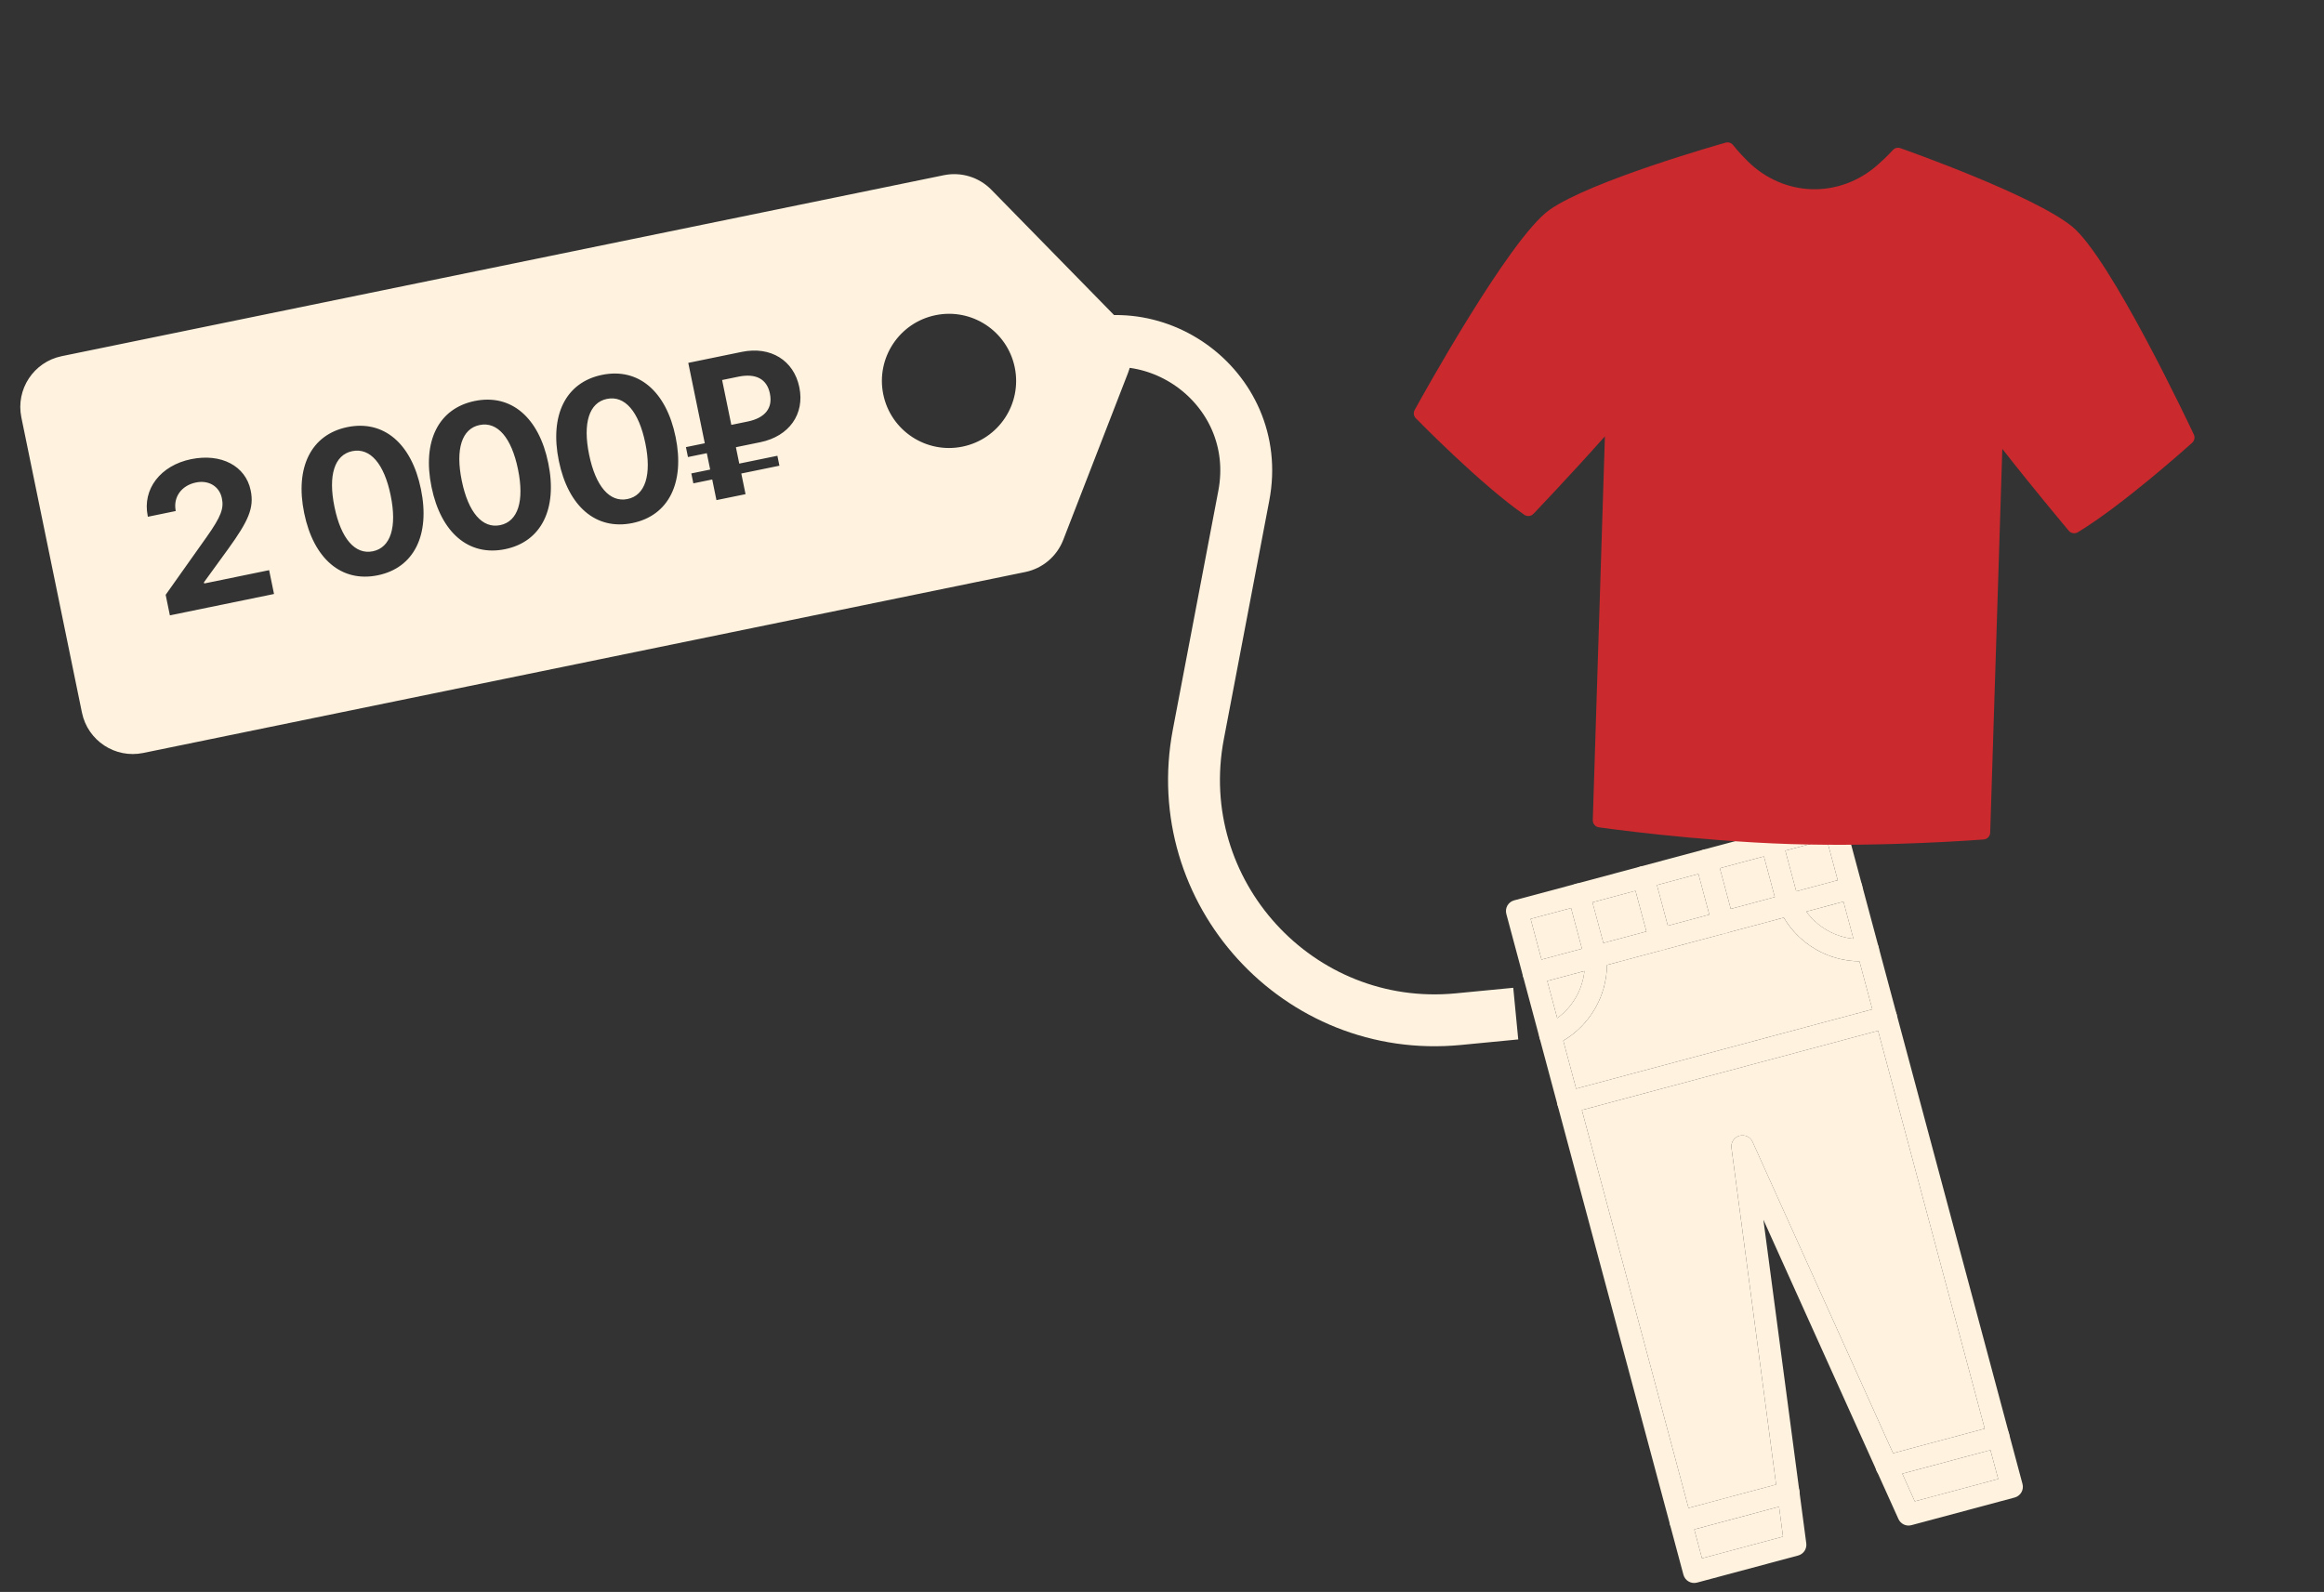<?xml version="1.0" encoding="UTF-8"?> <svg xmlns="http://www.w3.org/2000/svg" width="162" height="111" viewBox="0 0 162 111" fill="none"><rect x="0" y="0" width="162" height="111" fill="#333333" stroke="none"/><path fill-rule="evenodd" clip-rule="evenodd" d="M1.489 29.103C1.087 27.146 2.348 25.234 4.305 24.833L65.791 12.216C66.996 11.969 68.243 12.35 69.103 13.229L77.845 22.159C78.838 23.173 79.146 24.674 78.633 25.997L74.114 37.649C73.669 38.795 72.673 39.637 71.469 39.884L9.982 52.501C8.025 52.902 6.114 51.642 5.712 49.685L1.489 29.103ZM11.548 41.473L11.842 42.906L19.101 41.416L18.76 39.755L14.234 40.684L14.217 40.601L15.915 38.262C17.313 36.324 17.726 35.417 17.477 34.206L17.474 34.192C17.125 32.49 15.425 31.584 13.314 32.017C11.203 32.45 9.911 34.093 10.297 35.975L10.308 36.031L12.246 35.633L12.24 35.569C12.083 34.664 12.637 33.851 13.662 33.641C14.547 33.459 15.29 33.912 15.464 34.727L15.467 34.741C15.609 35.433 15.44 35.98 14.4 37.448L11.548 41.473ZM21.206 35.785C21.858 38.961 23.802 40.632 26.334 40.112C28.867 39.593 29.996 37.291 29.344 34.115L29.341 34.101C28.69 30.925 26.747 29.261 24.214 29.78C21.681 30.3 20.551 32.594 21.203 35.771L21.206 35.785ZM27.233 34.548C27.684 36.742 27.236 38.182 25.991 38.438C24.745 38.693 23.767 37.545 23.317 35.352L23.314 35.338C22.864 33.144 23.312 31.711 24.558 31.455C25.804 31.2 26.78 32.34 27.231 34.534L27.233 34.548ZM35.21 38.291C32.677 38.811 30.733 37.14 30.082 33.964L30.079 33.95C29.427 30.773 30.557 28.479 33.09 27.959C35.623 27.439 37.565 29.103 38.217 32.28L38.22 32.294C38.872 35.47 37.743 37.771 35.21 38.291ZM34.866 36.616C36.112 36.361 36.559 34.92 36.109 32.727L36.106 32.713C35.656 30.519 34.679 29.378 33.434 29.634C32.188 29.89 31.739 31.323 32.189 33.517L32.192 33.531C32.642 35.724 33.621 36.872 34.866 36.616ZM38.957 32.142C39.609 35.319 41.553 36.99 44.086 36.47C46.618 35.95 47.747 33.649 47.096 30.472L47.093 30.459C46.441 27.282 44.498 25.618 41.966 26.138C39.433 26.658 38.303 28.952 38.954 32.129L38.957 32.142ZM44.985 30.905C45.435 33.099 44.988 34.54 43.742 34.795C42.496 35.051 41.518 33.903 41.068 31.709L41.065 31.695C40.615 29.502 41.064 28.068 42.309 27.813C43.555 27.557 44.532 28.698 44.982 30.892L44.985 30.905ZM48.332 33.702L48.19 33.01L49.505 32.74L49.27 31.598L47.956 31.868L47.814 31.176L49.129 30.906L47.978 25.301L51.715 24.534C53.722 24.122 55.336 25.133 55.718 26.994L55.721 27.008C56.104 28.876 55.007 30.421 53.001 30.833L51.298 31.182L51.532 32.324L54.19 31.779L54.332 32.471L51.674 33.016L51.97 34.456L49.942 34.871L49.647 33.432L48.332 33.702ZM50.979 29.625L52.114 29.392C53.345 29.14 53.874 28.447 53.669 27.45L53.667 27.436C53.462 26.44 52.71 26.01 51.472 26.264L50.337 26.497L50.979 29.625ZM67.094 31.141C69.625 30.622 71.256 28.149 70.736 25.618C70.217 23.087 67.744 21.456 65.213 21.976C62.682 22.495 61.052 24.968 61.571 27.498C62.09 30.029 64.563 31.66 67.094 31.141Z" fill="#FFF2DE"></path><path d="M73.247 25.024V25.024C79.965 21.123 88.157 26.928 86.703 34.56L83.534 51.199C81.438 62.205 90.499 72.139 101.651 71.061L105.659 70.674" stroke="#FFF2DE" stroke-width="3.617"></path><path fill-rule="evenodd" clip-rule="evenodd" d="M133.474 104.68L139.289 103.121L127.343 58.538L106.696 64.07L118.642 108.654L124.289 107.141L120.696 80.036C120.646 79.656 120.882 79.297 121.251 79.191C121.62 79.089 122.011 79.267 122.168 79.616L133.474 104.68ZM140.437 104.415L133.24 106.343C132.875 106.441 132.491 106.26 132.335 105.914L122.921 85.045L125.911 107.609C125.962 107.994 125.72 108.357 125.345 108.458L118.295 110.347C117.882 110.457 117.458 110.213 117.348 109.8L105.002 63.724C104.891 63.311 105.136 62.887 105.549 62.777L127.69 56.844C128.103 56.733 128.526 56.978 128.637 57.391L140.983 103.468C141.094 103.881 140.849 104.304 140.437 104.415Z" fill="#FFF2DE"></path><path fill-rule="evenodd" clip-rule="evenodd" d="M129.25 62.666L107.109 68.599C106.696 68.71 106.272 68.465 106.162 68.052C106.051 67.64 106.296 67.216 106.708 67.105L128.85 61.173C129.262 61.062 129.686 61.307 129.797 61.719C129.907 62.132 129.663 62.556 129.25 62.666Z" fill="#FFF2DE"></path><path fill-rule="evenodd" clip-rule="evenodd" d="M108.263 72.912C107.905 73.007 107.519 72.834 107.361 72.485C107.184 72.097 107.354 71.638 107.744 71.461C109.553 70.636 110.642 68.751 110.451 66.771C110.41 66.346 110.722 65.968 111.147 65.927C111.571 65.886 111.949 66.198 111.99 66.623C112.243 69.259 110.794 71.769 108.385 72.868C108.345 72.886 108.304 72.901 108.263 72.912Z" fill="#FFF2DE"></path><path fill-rule="evenodd" clip-rule="evenodd" d="M130.407 66.978C130.366 66.989 130.324 66.997 130.28 67.001C127.644 67.254 125.134 65.805 124.035 63.395C123.858 63.007 124.029 62.548 124.418 62.371C124.806 62.195 125.265 62.365 125.442 62.754C126.267 64.564 128.152 65.652 130.133 65.462C130.557 65.421 130.935 65.733 130.976 66.157C131.012 66.54 130.765 66.882 130.407 66.978Z" fill="#FFF2DE"></path><path fill-rule="evenodd" clip-rule="evenodd" d="M124.873 104.824L117.355 106.839C116.943 106.949 116.519 106.705 116.408 106.292C116.298 105.88 116.542 105.456 116.955 105.345L124.473 103.331C124.886 103.22 125.309 103.465 125.42 103.877C125.531 104.29 125.286 104.714 124.873 104.824Z" fill="#FFF2DE"></path><path fill-rule="evenodd" clip-rule="evenodd" d="M139.497 100.906L131.716 102.991C131.303 103.102 130.879 102.857 130.769 102.444C130.658 102.032 130.903 101.608 131.315 101.497L139.097 99.412C139.509 99.302 139.933 99.546 140.044 99.959C140.154 100.372 139.909 100.796 139.497 100.906Z" fill="#FFF2DE"></path><path fill-rule="evenodd" clip-rule="evenodd" d="M111.421 67.444C111.009 67.554 110.585 67.31 110.474 66.897L109.314 62.568C109.204 62.156 109.448 61.732 109.861 61.621C110.274 61.511 110.698 61.755 110.808 62.168L111.968 66.497C112.079 66.909 111.834 67.333 111.421 67.444Z" fill="#FFF2DE"></path><path fill-rule="evenodd" clip-rule="evenodd" d="M124.864 63.842C124.451 63.952 124.028 63.708 123.917 63.295L122.757 58.966C122.647 58.553 122.891 58.13 123.304 58.019C123.717 57.908 124.14 58.153 124.251 58.566L125.411 62.895C125.521 63.307 125.277 63.731 124.864 63.842Z" fill="#FFF2DE"></path><path fill-rule="evenodd" clip-rule="evenodd" d="M120.299 65.065C119.887 65.175 119.463 64.931 119.352 64.518L118.192 60.189C118.082 59.777 118.326 59.353 118.739 59.242C119.152 59.132 119.575 59.376 119.686 59.789L120.846 64.118C120.956 64.531 120.712 64.954 120.299 65.065Z" fill="#FFF2DE"></path><path fill-rule="evenodd" clip-rule="evenodd" d="M115.913 66.24C115.5 66.351 115.076 66.106 114.966 65.693L113.806 61.365C113.695 60.952 113.94 60.528 114.353 60.418C114.765 60.307 115.189 60.552 115.3 60.964L116.46 65.293C116.57 65.706 116.326 66.13 115.913 66.24Z" fill="#FFF2DE"></path><path fill-rule="evenodd" clip-rule="evenodd" d="M131.662 71.668L109.521 77.6C109.108 77.711 108.684 77.466 108.574 77.054C108.463 76.641 108.708 76.217 109.121 76.107L131.263 70.174C131.676 70.063 132.099 70.308 132.21 70.72C132.319 71.133 132.075 71.557 131.662 71.668Z" fill="#FFF2DE"></path><path fill-rule="evenodd" clip-rule="evenodd" d="M124.014 105.055L118.102 106.639L118.642 108.654L124.289 107.141L124.014 105.055Z" fill="#FFF2DE"></path><path fill-rule="evenodd" clip-rule="evenodd" d="M132.605 102.753L133.474 104.68L139.289 103.121L138.749 101.106L132.605 102.753Z" fill="#FFF2DE"></path><path fill-rule="evenodd" clip-rule="evenodd" d="M131.961 101.324L138.349 99.612L130.915 71.868L110.268 77.4L117.702 105.146L123.808 103.51L120.696 80.037C120.645 79.657 120.882 79.298 121.251 79.192C121.62 79.09 122.01 79.269 122.167 79.617L131.961 101.324Z" fill="#FFF2DE"></path><path fill-rule="evenodd" clip-rule="evenodd" d="M109.868 75.907L130.515 70.374L129.619 67.029C127.451 67.007 125.444 65.848 124.34 63.982L120.299 65.065L115.913 66.24L112.019 67.284C111.996 69.452 110.838 71.458 108.972 72.563L109.868 75.907Z" fill="#FFF2DE"></path><path fill-rule="evenodd" clip-rule="evenodd" d="M108.55 70.991C109.618 70.214 110.309 69.017 110.447 67.705L107.855 68.399L108.55 70.991Z" fill="#FFF2DE"></path><path fill-rule="evenodd" clip-rule="evenodd" d="M107.456 66.905L110.274 66.15L109.514 63.315L106.696 64.07L107.456 66.905Z" fill="#FFF2DE"></path><path fill-rule="evenodd" clip-rule="evenodd" d="M111.007 62.915L111.767 65.75L114.765 64.947L114.005 62.111L111.007 62.915Z" fill="#FFF2DE"></path><path fill-rule="evenodd" clip-rule="evenodd" d="M124.451 59.313L125.21 62.148L128.103 61.373L127.343 58.538L124.451 59.313Z" fill="#FFF2DE"></path><path fill-rule="evenodd" clip-rule="evenodd" d="M123.717 62.548L122.957 59.713L119.886 60.536L120.646 63.371L123.717 62.548Z" fill="#FFF2DE"></path><path fill-rule="evenodd" clip-rule="evenodd" d="M119.152 63.771L118.393 60.936L115.5 61.711L116.26 64.546L119.152 63.771Z" fill="#FFF2DE"></path><path fill-rule="evenodd" clip-rule="evenodd" d="M125.912 63.561C126.688 64.628 127.886 65.32 129.198 65.458L128.504 62.867L125.912 63.561Z" fill="#FFF2DE"></path><path d="M152.809 30.874C152.613 31.05 147.966 35.225 144.84 37.111C144.632 37.236 144.364 37.192 144.207 37.006C144.181 36.974 141.776 34.115 139.576 31.298L138.732 58.056C138.724 58.307 138.528 58.512 138.278 58.532C138.21 58.538 131.501 59.064 124.841 58.854C118.181 58.644 111.519 57.695 111.452 57.685C111.203 57.65 111.021 57.432 111.029 57.181L111.874 30.424C109.501 33.096 106.921 35.798 106.892 35.828C106.724 36.004 106.453 36.031 106.253 35.892C103.252 33.813 98.878 29.354 98.693 29.165C98.541 29.01 98.509 28.773 98.614 28.582C98.881 28.095 105.199 16.622 108.012 14.633C110.857 12.621 119.902 10.054 120.286 9.947C120.481 9.891 120.689 9.961 120.812 10.12C120.816 10.125 121.193 10.613 121.834 11.248C123.049 12.449 124.629 13.14 126.282 13.192C127.936 13.245 129.556 12.655 130.845 11.532C131.524 10.939 131.932 10.476 131.937 10.472C132.069 10.32 132.282 10.265 132.471 10.331C132.848 10.463 141.714 13.595 144.427 15.783C147.107 17.945 152.69 29.793 152.926 30.296C153.019 30.494 152.97 30.728 152.809 30.874Z" fill="#CA292E"></path></svg> 